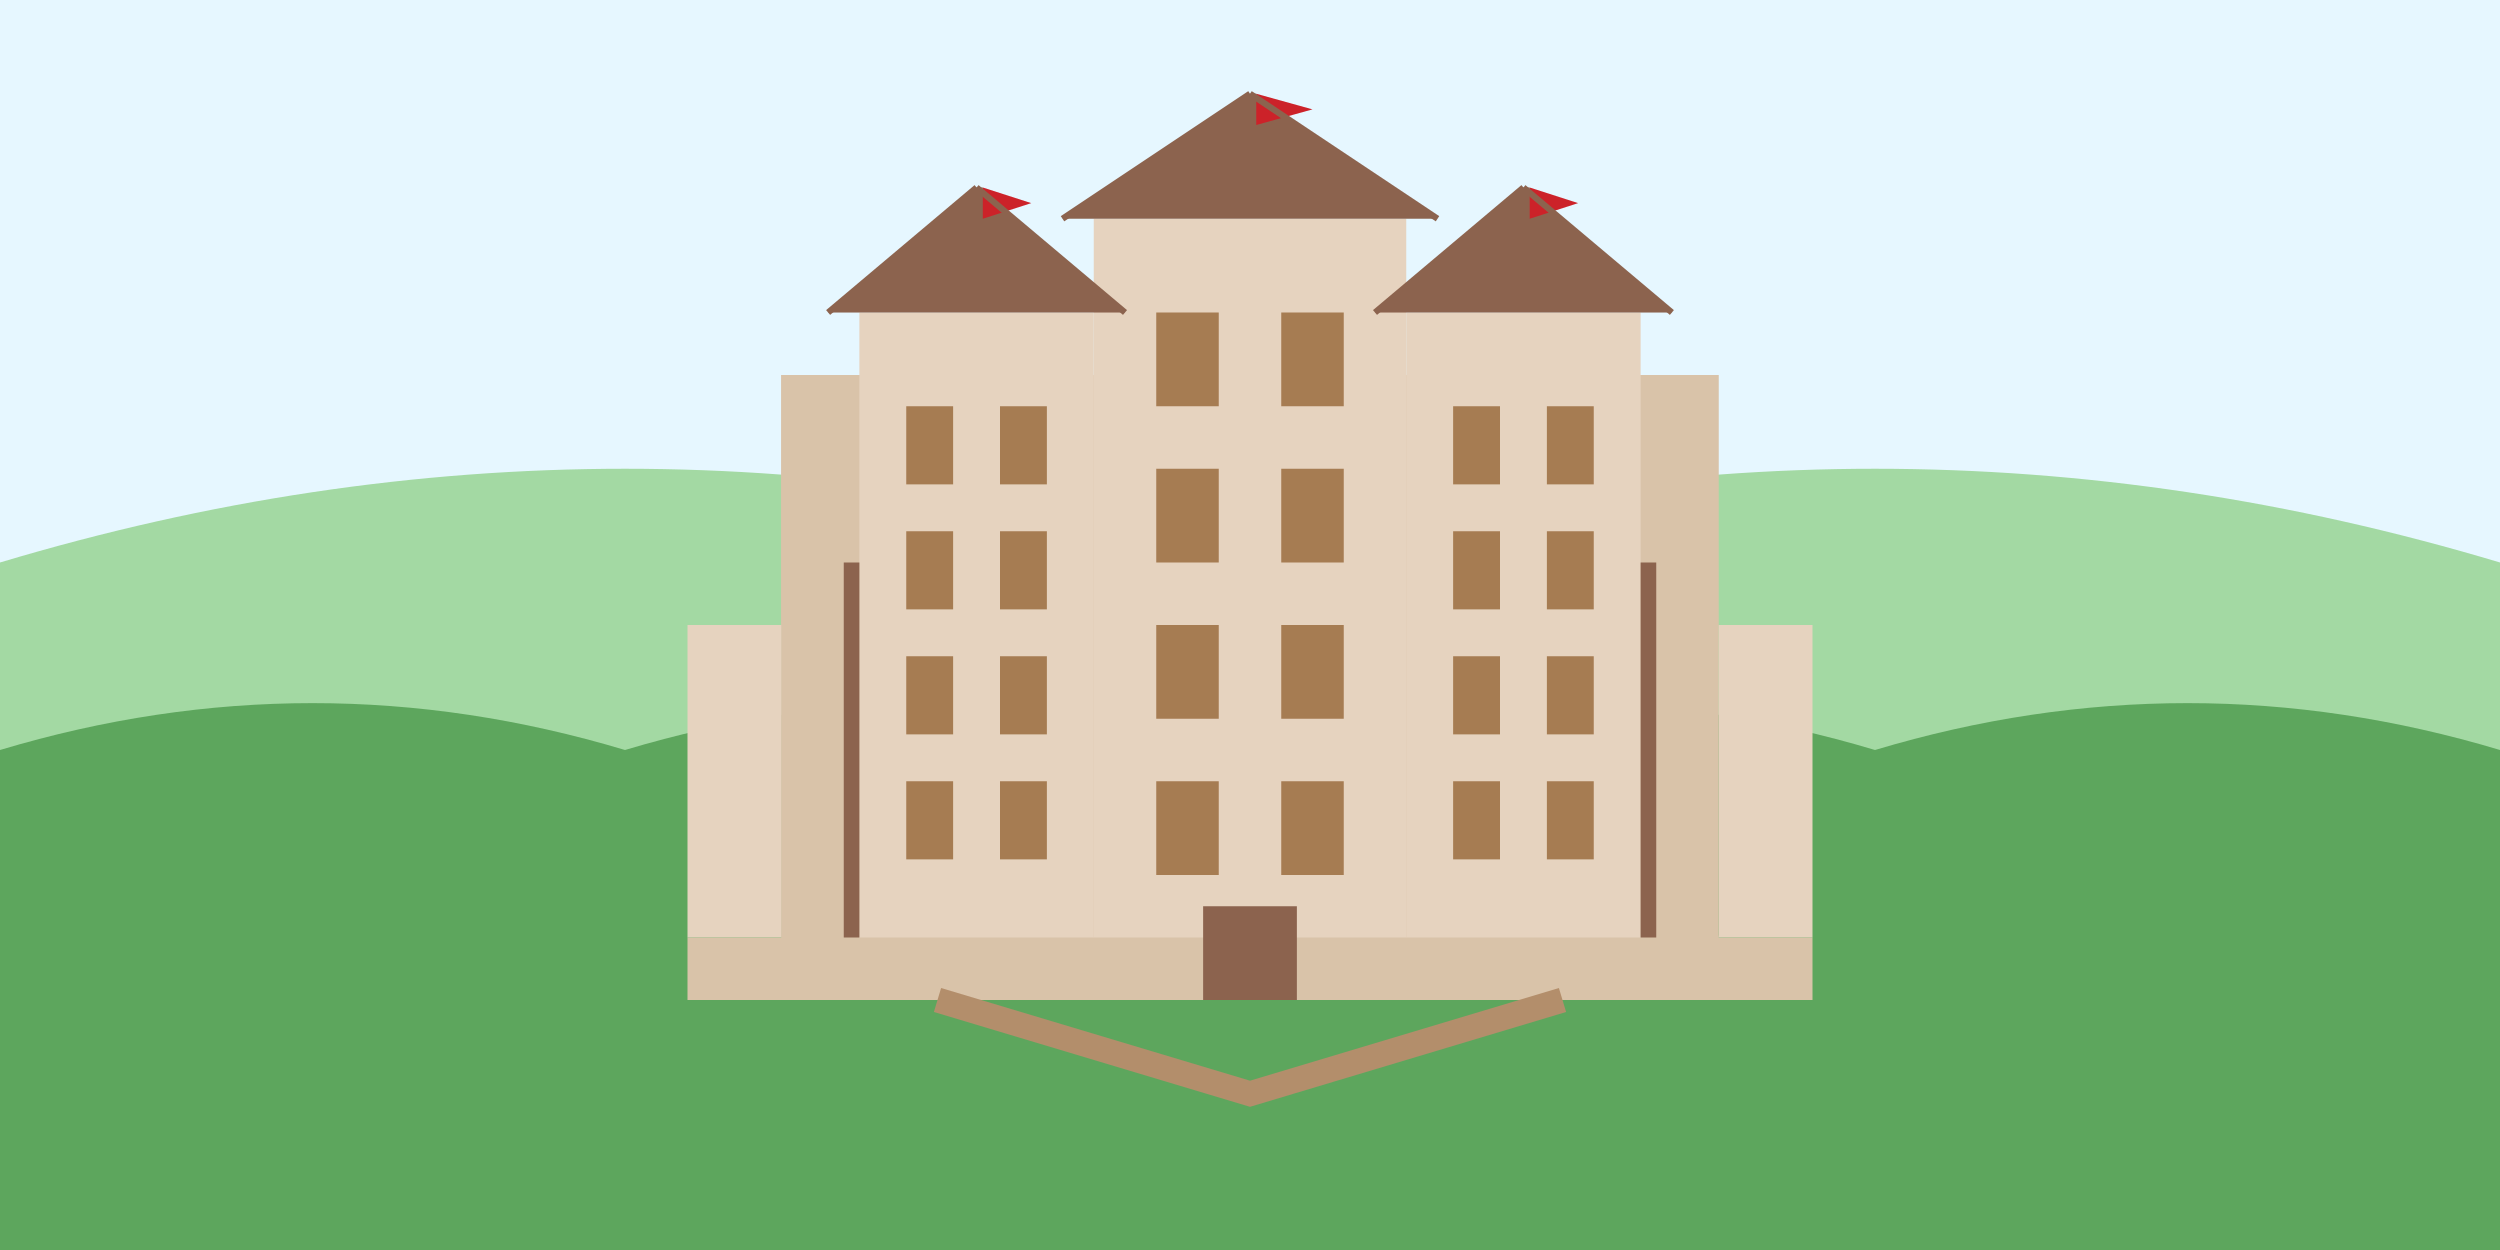 <svg xmlns="http://www.w3.org/2000/svg" viewBox="0 0 800 400">
  <!-- Sky background -->
  <rect width="800" height="400" fill="#e6f7ff"/>
  
  <!-- Hills in the background -->
  <path d="M0 180 Q 200 120 400 180 Q 600 120 800 180 L 800 400 L 0 400 Z" fill="#a3d9a3"/>
  
  <!-- Forest background -->
  <path d="M0 240 Q 100 210 200 240 Q 300 210 400 240 Q 500 210 600 240 Q 700 210 800 240 L 800 400 L 0 400 Z" fill="#5da65d"/>
  
  <!-- Karlštejn Castle - Main structure -->
  <rect x="250" y="120" width="300" height="180" fill="#d9c3a9"/>
  
  <!-- Castle base -->
  <path d="M220 300 L250 300 L250 120 L500 120 L550 300 L580 300 L580 320 L220 320 Z" fill="#d9c3a9"/>
  
  <!-- Main tower -->
  <rect x="350" y="70" width="100" height="230" fill="#e6d3bf"/>
  <path d="M340 70 L460 70 L400 30 Z" fill="#8c634e"/>
  
  <!-- Clock Tower -->
  <rect x="275" y="100" width="75" height="200" fill="#e6d3bf"/>
  <path d="M265 100 L360 100 L312.5 60 Z" fill="#8c634e"/>
  
  <!-- Imperial Palace -->
  <rect x="450" y="100" width="75" height="200" fill="#e6d3bf"/>
  <path d="M440 100 L535 100 L487.5 60 Z" fill="#8c634e"/>
  
  <!-- Windows -->
  <rect x="290" y="130" width="15" height="25" fill="#a67c52"/>
  <rect x="320" y="130" width="15" height="25" fill="#a67c52"/>
  <rect x="290" y="170" width="15" height="25" fill="#a67c52"/>
  <rect x="320" y="170" width="15" height="25" fill="#a67c52"/>
  <rect x="290" y="210" width="15" height="25" fill="#a67c52"/>
  <rect x="320" y="210" width="15" height="25" fill="#a67c52"/>
  <rect x="290" y="250" width="15" height="25" fill="#a67c52"/>
  <rect x="320" y="250" width="15" height="25" fill="#a67c52"/>
  
  <rect x="370" y="100" width="20" height="30" fill="#a67c52"/>
  <rect x="410" y="100" width="20" height="30" fill="#a67c52"/>
  <rect x="370" y="150" width="20" height="30" fill="#a67c52"/>
  <rect x="410" y="150" width="20" height="30" fill="#a67c52"/>
  <rect x="370" y="200" width="20" height="30" fill="#a67c52"/>
  <rect x="410" y="200" width="20" height="30" fill="#a67c52"/>
  <rect x="370" y="250" width="20" height="30" fill="#a67c52"/>
  <rect x="410" y="250" width="20" height="30" fill="#a67c52"/>
  
  <rect x="465" y="130" width="15" height="25" fill="#a67c52"/>
  <rect x="495" y="130" width="15" height="25" fill="#a67c52"/>
  <rect x="465" y="170" width="15" height="25" fill="#a67c52"/>
  <rect x="495" y="170" width="15" height="25" fill="#a67c52"/>
  <rect x="465" y="210" width="15" height="25" fill="#a67c52"/>
  <rect x="495" y="210" width="15" height="25" fill="#a67c52"/>
  <rect x="465" y="250" width="15" height="25" fill="#a67c52"/>
  <rect x="495" y="250" width="15" height="25" fill="#a67c52"/>
  
  <!-- Castle walls -->
  <path d="M250 200 L220 200 L220 300 L250 300 Z" fill="#e6d3bf"/>
  <path d="M550 200 L580 200 L580 300 L550 300 Z" fill="#e6d3bf"/>
  
  <!-- Path to the castle -->
  <path d="M300 320 L400 350 L500 320" fill="none" stroke="#b38e6b" stroke-width="8"/>
  
  <!-- Castle gates -->
  <rect x="385" y="290" width="30" height="30" fill="#8c634e"/>
  
  <!-- Flags -->
  <rect x="400" y="30" width="2" height="30" fill="#8c634e"/>
  <path d="M402 30 L420 35 L402 40 Z" fill="#cc2229"/>
  
  <rect x="312.5" y="60" width="2" height="20" fill="#8c634e"/>
  <path d="M314.5 60 L330 65 L314.5 70 Z" fill="#cc2229"/>
  
  <rect x="487.5" y="60" width="2" height="20" fill="#8c634e"/>
  <path d="M489.5 60 L505 65 L489.5 70 Z" fill="#cc2229"/>
  
  <!-- Additional castle details -->
  <rect x="270" y="180" width="5" height="120" fill="#8c634e"/>
  <rect x="525" y="180" width="5" height="120" fill="#8c634e"/>
  
  <!-- Castle roofs details -->
  <line x1="340" y1="70" x2="400" y2="30" stroke="#8c634e" stroke-width="2"/>
  <line x1="460" y1="70" x2="400" y2="30" stroke="#8c634e" stroke-width="2"/>
  <line x1="265" y1="100" x2="312.5" y2="60" stroke="#8c634e" stroke-width="2"/>
  <line x1="360" y1="100" x2="312.5" y2="60" stroke="#8c634e" stroke-width="2"/>
  <line x1="440" y1="100" x2="487.5" y2="60" stroke="#8c634e" stroke-width="2"/>
  <line x1="535" y1="100" x2="487.5" y2="60" stroke="#8c634e" stroke-width="2"/>
</svg>
